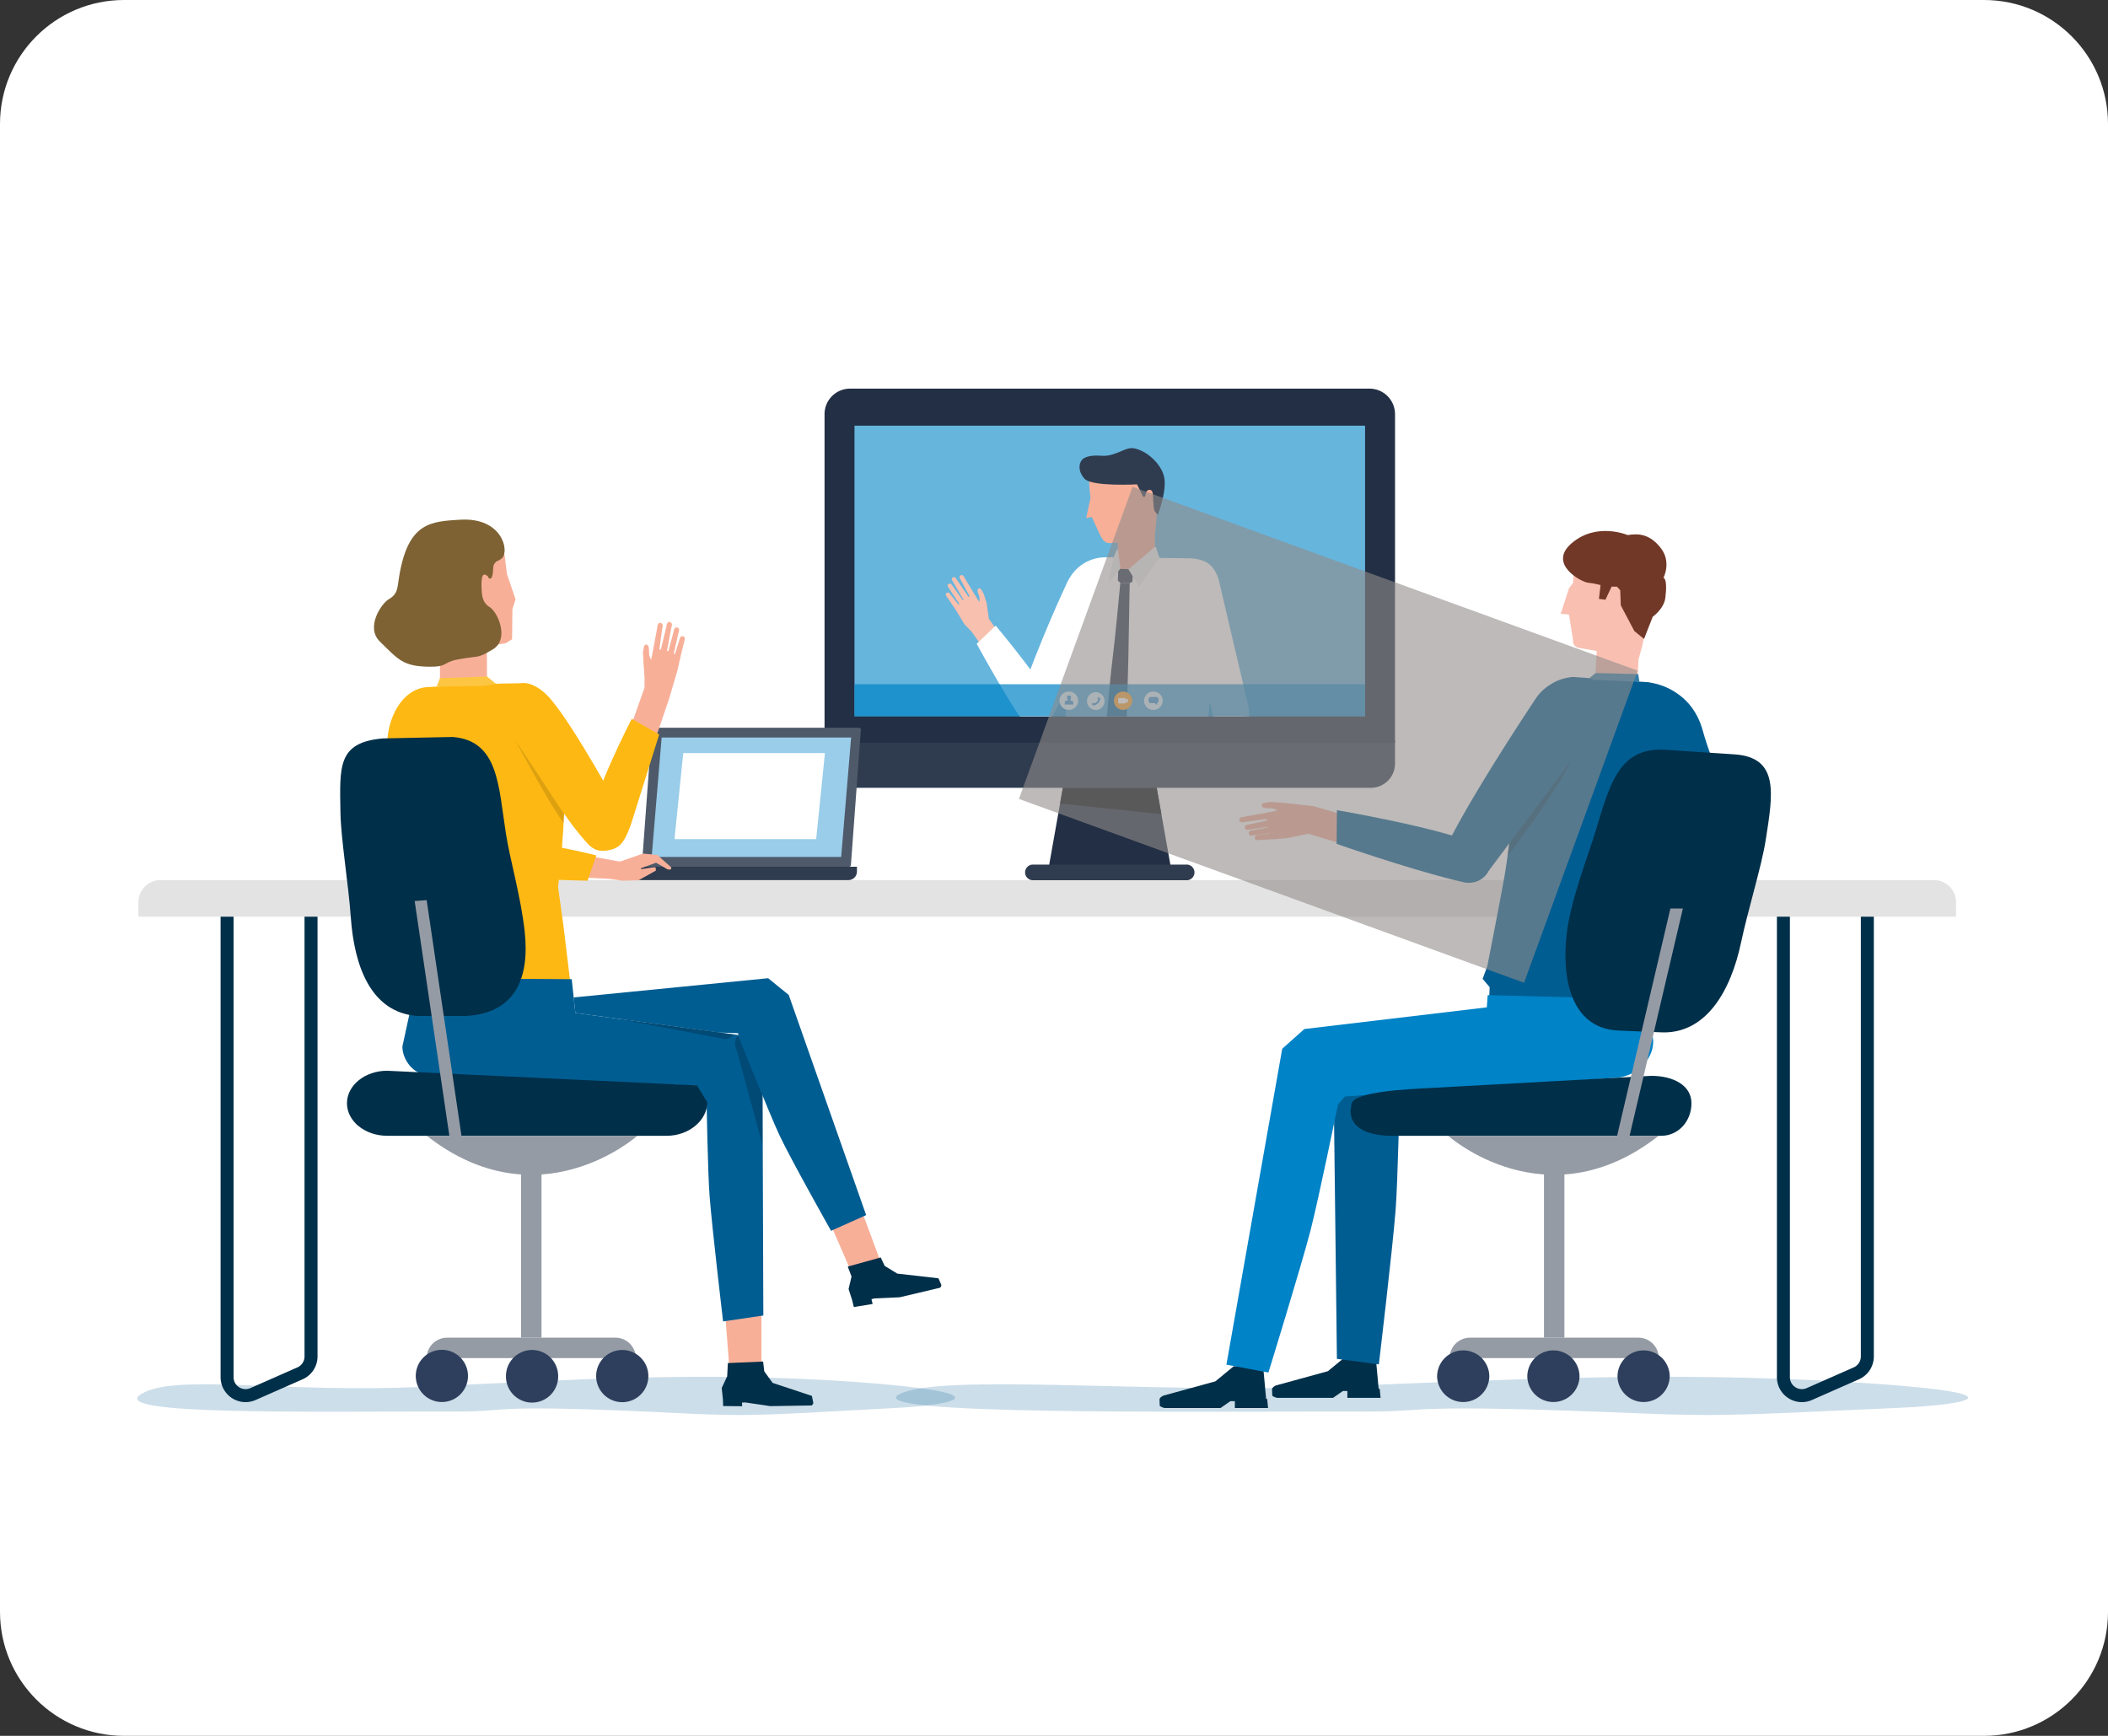 <svg viewBox="0 0 340 280" fill="none" xmlns="http://www.w3.org/2000/svg"><rect x="0" y="0" width="340" height="280" fill="#333333" stroke="none"/><path d="M0 20C0 8.954 8.954 0 20 0h300c11.046 0 20 8.954 20 20v240c0 11.046-8.954 20-20 20H20c-11.046 0-20-8.954-20-20V20Z" fill="#fff"/><path d="M73.79 227.687c-23.842-.034-56.485.644-51.059-2.795 5.424-3.439 22.747-.072 46.208-1.221 23.462-1.151 44.7-2.475 68.694-.776s17.47 3.657 6.94 4.209c-19.353 1.015-22.785 1.453-34.007.895-32.841-1.631-27.494-.299-36.776-.312Z" fill="#005D92" opacity=".2"/><path d="M220.436 227.687c-28.819-.034-81.928.644-75.371-2.795 6.556-3.439 41.15-.072 69.507-1.221 28.358-1.151 54.028-2.475 83.03-.776 29.002 1.699 21.116 3.657 8.39 4.209-23.394 1.015-27.543 1.453-41.104.895-39.697-1.631-33.235-.299-44.452-.312Z" fill="#005D92" opacity=".2"/><path d="M39.604 226.169c-.768 0-1.53-.222-2.197-.657a4.011 4.011 0 0 1-1.828-3.372v-77.994h15.635v74.653a4.03 4.03 0 0 1-2.404 3.686l-7.58 3.34a4.024 4.024 0 0 1-1.626.344Zm-1.93-79.927v75.898c0 .665.32 1.254.878 1.617a1.9 1.9 0 0 0 1.833.15l7.58-3.34a1.933 1.933 0 0 0 1.153-1.768v-72.557H37.675Zm252.95 79.927a4.017 4.017 0 0 1-2.198-.657 4.008 4.008 0 0 1-1.827-3.372v-77.994h15.633v74.653a4.029 4.029 0 0 1-2.402 3.686l-7.581 3.34a4.034 4.034 0 0 1-1.625.344Zm-1.93-79.927v75.898c0 .665.32 1.254.877 1.617a1.9 1.9 0 0 0 1.833.15l7.58-3.34a1.933 1.933 0 0 0 1.152-1.768v-72.557h-11.442Z" fill="#002F49"/><path d="M314.326 142.899a3.508 3.508 0 0 0-2.373-.93H25.857c-.916 0-1.744.357-2.372.93a3.516 3.516 0 0 0-1.163 2.605v2.361h293.166v-2.361a3.515 3.515 0 0 0-1.162-2.605Z" fill="#E3E3E3"/><path d="m264.33 106.178-9.689-1.669a1.133 1.133 0 0 1-.927-1.261l-.655-4.13-1.33-.107 1.321-4.105.651-.846.444-5.388 13.666 1.326-2.922 14.139-.559 2.041Z" fill="#F9C0B2"/><path d="m262.874 114.342-5.207-.276a.599.599 0 0 1-.568-.629l.522-10.154 6.799.357-.501 9.758a.998.998 0 0 1-1.045.944Z" fill="#F9C0B2"/><path d="m258.945 96.739-1.051-.134.257-2.231s-1.108-.303-2.037-.379c-.93-.076-6.559-2.957-2.644-6.352 4.028-3.493 9.058-1.336 9.058-1.336 1.707-.273 3.515-.218 5.317 2.062s.458 4.82.458 4.82c.543.26.466 1.951.299 3.258-.227 1.765-2.034 3.04-2.034 3.04l-1.398 3.575-1.557-1.256-2.194-4.157-.091-2.44-.53-.574-.86-.011-.993 2.115Z" fill="#713827"/><path d="m277.395 142.387-.585.024c-1.93.082-3.307-1.411-3.762-3.289-1.563-6.436-7.773-16.446-9.408-22.537-.799-2.974.52-6.071 3.595-6.199l.722.229c3.851 1.282 5.837 4.192 6.659 7.161 1.755 6.342 5.674 14.028 6.383 20.203.305 2.672-1.674 4.326-3.604 4.408Z" fill="#005D92"/><path d="m253.847 142.091-1.03-5.132s18.679-2.289 25.224-1.532c1.99.23 3.432 1.97 2.863 3.889l-.199.631c-.568 1.921-2.123 2.593-4.491 2.506l-22.367-.362Z" fill="#005D92"/><path d="m270.176 142.426 3.047.034s2.367-16.906 1.151-21.573l-4.198 21.539Z" fill="#222F44"/><path d="m266.149 162.485-26.005-.271.123-2.983-1.135-1.339.747-2.015s2.066-10.445 2.795-14.615c.728-4.168 2.639-20.052 2.639-20.052.437-7.306 3.501-11.6 8.375-12.016l12.223.856c9.795 1.565 8.604 12.241 8.305 16.872-.265 4.117-.912 8.2-1.654 12.864-.656 4.125-4.225 17.306-4.225 17.306l.191 2.488-2.088 1.321-.291 1.584Z" fill="#005D92"/><path d="m256.365 109.383.985-.817 6.879.166.192 1.216h-.68l-6.643-.277-.733-.288Z" fill="#337DA8"/><path d="M243.151 138.12s8.417-11.107 10.413-15.767c0 0-8.493 11.353-9.951 12.228l-.462 3.539Z" fill="#002F49" opacity=".5"/><path d="M204.443 132.971c-.273-1.275.039-1.841.093-1.927l1.511-.312-.29-.147.006-.01-.614-.201-.083-.005-.346-.033c-.702.037-1.079-.066-1.164-.323a.328.328 0 0 1 .052-.324c.089-.005.353-.025.566-.059a.54.54 0 0 0 .324-.202l.432-.058.006.006.004-.006 1.807.1 5.087.561 6.371 1.835-.979 4.482-6.235-1.866-3.28.701-2.151.186c-.985-.881-1.117-2.398-1.117-2.398Z" fill="#F8AF98"/><path d="M204.723 130.335c-.702.036-1.079-.067-1.164-.324-.085-.255.104-.429.309-.479.263-.062 1.065-.162 1.065-.162a.063.063 0 0 1 .072.052l.144.952-.426-.039Zm-.041.677.027 1.046-4.271.574-.11-.825 4.354-.795Zm-2.298 4.199a.417.417 0 0 1 .333-.487l.207-.038 2.56-.333.483.978-2.885.174-.216.007c-.26.016-.439-.075-.482-.301Zm-.959-.719a.415.415 0 0 1 .297-.508l.109-.028v-.002l.042-.009.126-.034.001.002 2.976-.514.354.93-3.275.428-.121.032a.418.418 0 0 1-.509-.297Zm-.648-.945a.416.416 0 0 1 .319-.494l.034-.008 3.593-.772.248 1.038-3.653.544-.047.011a.416.416 0 0 1-.494-.319Z" fill="#F8AF98"/><path d="M200.217 131.823a.419.419 0 0 0 .14.825l.284-.048-.14-.825-.284.048Z" fill="#F8AF98"/><path d="m235.323 142.036-.526-.254c-1.74-.84-2.575-2.925-1.763-4.677 3.738-8.064 14.449-24.09 14.449-24.09 1.758-2.77 3.861-3.49 7.301-2.751l.569.319c2.772 1.339 2.507 5.397-.124 9.699l-15.146 20.228a3.629 3.629 0 0 1-4.76 1.526Z" fill="#005D92"/><path d="m215.58 136.114.054-5.43s16.944 2.878 23.012 5.663c1.821.836 2.344 3.016 1.127 4.605-1.217 1.59-2.793 1.597-5.138 1.017-8.075-1.997-19.055-5.855-19.055-5.855Z" fill="#005D92"/><path d="M216.594 224.374h.725v1.108h5.356l-.145-1.467-.173-.004.005-.014-.489-5.31-4.745.057-2.95 2.434-8.387 2.302s-.635.276-.622.624l.023.635.012.384s.099.169.755.359h9.046l1.589-1.108Z" fill="#002F49"/><path d="m217.772 165.864 22.453-3.374-.13-1.588 24.603.26s.875 4.908.891 6.142c.048 3.532-2.504 5.913-6.037 5.913l-17.687 1.097-16.122 2.532s-.297 13.843-.644 18.326c-.49 6.326-2.705 24.911-2.705 24.911l-6.763-.893-.609-50.79 2.75-2.536Z" fill="#005D92"/><path d="M198.447 226.013h.724v1.109h5.357l-.146-1.467-.172-.005.004-.014-.488-5.31-4.746.058-2.95 2.433-8.387 2.302s-.634.277-.621.624l.022.636.013.384s.099.168.754.359h9.047l1.589-1.109Z" fill="#002F49"/><path d="M260.571 173.857c3.081-.143 6.036-2.703 6.079-5.786.012-.873-.591-3.442-.591-3.442l.329-2.139.203-1.293-26.642-.677-.142 1.97-29.426 3.495-3.571 3.184-9.003 50.957 6.78 1.268s5.289-17.145 6.77-22.858c1.32-5.094 4.442-20.373 4.442-20.373l1.107-1.294 43.665-3.012Z" fill="#0083C7"/><path d="m267.738 166.514-6.861-.289c-7.448-.436-9.058-8.318-8.167-15.725.653-5.426 3.398-12.323 4.634-16.402 2.261-7.473 3.749-13.599 11.196-13.163l11.102.739c7.449.436 6.293 6.461 5.149 13.832-.651 4.2-2.859 11.24-3.976 16.526-1.631 7.725-5.63 14.918-13.077 14.482Z" fill="#002F49"/><path fill="#959BA5" d="M249.028 188.844h3.296v26.93h-3.296z"/><path d="M233.808 219.07a3.296 3.296 0 0 1 3.296-3.297h27.146a3.297 3.297 0 0 1 3.296 3.297h-33.738Z" fill="#959BA5"/><path d="M260.889 222.033a4.208 4.208 0 1 1 8.418 0 4.21 4.21 0 0 1-8.418 0Zm-14.548 0a4.208 4.208 0 1 1 8.418 0 4.21 4.21 0 0 1-8.418 0Zm-14.547 0a4.208 4.208 0 1 1 8.418 0 4.21 4.21 0 0 1-8.418 0Z" fill="#2D3F5C"/><path d="M267.954 183.206h-43.47c-3.58 0-6.656-1.107-6.656-4.003l.139-.989c0-2.185 9.404-2.536 12.978-2.73 10.151-.546 35.369-1.946 35.369-1.946 3.58 0 6.501 1.527 6.501 4.423 0 2.897-2.109 5.245-4.861 5.245Z" fill="#002F49"/><path d="M233.569 183.206s15.87 14.163 33.962 0h-33.962Z" fill="#959BA5"/><path d="M262.374 185.184h-2.014l9.06-38.642h2.014l-9.06 38.642Z" fill="#959BA5"/><path d="M188.865 140.022h-19.736l3.313-18.649h13.11l3.313 18.649Z" fill="#222F44"/><path d="M191.394 141.988h-24.793a1.264 1.264 0 0 1 0-2.529h24.793a1.264 1.264 0 0 1 0 2.529Z" fill="#2F3C4F"/><path d="m171.428 127.081-.45 2.539 16.343 1.715-.755-4.254h-15.138Z" fill="#080C11"/><path d="M132.991 123.162a3.918 3.918 0 0 0 3.919 3.919h84.175a3.919 3.919 0 0 0 3.919-3.919v-3.748h-92.013v3.748Z" fill="#2F3C4F"/><path d="M220.885 62.688h-83.776a4.118 4.118 0 0 0-4.118 4.12v53.003h92.013V66.808a4.12 4.12 0 0 0-4.119-4.12Z" fill="#222F44"/><path fill="#66B5DD" d="M137.82 68.662h82.352v46.878H137.82z"/><path d="M188.173 115.54h6.77l.976-14.848c.368-3.788 2.543-10.565-4.253-10.637l-13.087-.158a6.702 6.702 0 0 0-6.955 6.44l.093 6.244.199 12.959h16.257Z" fill="#fff"/><path d="m159.496 99.816-.358-2.542-.455-1.424-.002-.001.001-.004s-.312-.59-.438-.773a.379.379 0 0 0-.196-.152l-.001-.003h-.005l-.015-.002a.268.268 0 0 0-.245.057c-.172.14-.142.462.094.993l.076.275.018.064.002.004.025.532-.008-.003-.029.267-.685-1.073c-.083-.017-.611-.09-1.513.494 0 0-1.24.785-1.63 1.804l1.392 2.324 1.268 1.339 4.373 6.232 2.889-1.997-4.558-6.411Z" fill="#F8C0AE"/><path d="m153.525 94.353-.054-.076a.343.343 0 1 0-.559.4l.072.101 1.912 2.895.614-.545-1.984-2.775h-.001Zm-.354 1.365a.344.344 0 1 0-.555.408l.125.17 1.487 2.183.557-.71-1.52-1.923-.094-.128Zm.984-2.473a.343.343 0 1 0-.576.374l.176.288 1.826 3.144.801-.516-2.203-3.253-.024-.037Zm1.371-.111-.12-.205a.347.347 0 0 0-.473-.123.347.347 0 0 0-.123.473l.059.099 1.674 3.084.799-.327-1.816-3.001Z" fill="#F8C0AE"/><path d="m182.07 93.605 2.317-1.707s1.924-1.459 1.891-2.532l-.006-5.795-6.032 1.555.132 7.752c.048 1.216.491.878 1.698.727Z" fill="#F8AF98"/><path d="m186.313 85.903-5.982 1.645c-1.424-.03-2.014.522-2.888-1.25a175.205 175.205 0 0 1-1.345-2.907l-.904.183.691-3.279s-.27-2.114-.174-2.811a29.43 29.43 0 0 1 .363-2.139l5.079-1.189 5.865 1.67-.498 7.953-.207 2.124Z" fill="#F8AF98"/><path d="M186.797 82.92s-.1.263-.595-.563c-.196-.33-.203-2.637-.308-2.928-.283-.795-.943-.222-.943-.222l-.295.928-.281-.006-.98-2.002s-7.371.407-8.498-.93c-1.128-1.335-.831-2.45-.395-3.005.219-.278.998-.857 3.172-.677 2.173.18 3.785-1.43 5.129-1.215 2.124.339 4.508 2.511 4.968 4.662.461 2.15-.974 5.958-.974 5.958Zm-4.15 10.903-.44.234-1.524-.058-.384-.341.073-1.904 2.352.09-.077 1.979Z" fill="#2F3C4F"/><path d="m179.611 89.913.533-1.245.155-.115.421 3.163-1.948 2.359.839-4.162Zm7.406.087-.579-1.725-.161-.062-4.269 3.614 1.721 2.838L187.017 90Z" fill="#F1F2F2"/><path d="M164.29 113.346c3.249-9.797 7.885-19.492 7.885-19.492 2.577-4.655 8.086-2.224 6.053 3.454-2.784 8.101-8.26 17.758-8.493 18.232h-5.145c-.405-.639-.554-1.43-.3-2.194Z" fill="#fff"/><path d="M164.03 114.933c-3.179-4.947-6.499-11.089-6.499-11.089l3.066-2.923s6.069 7.221 9.037 12.059c.453.741.307 1.741-.167 2.56h-4.995a6.068 6.068 0 0 1-.442-.607Zm31.388-.533c-1.458-4.973-3.367-12.679-4.33-17.74-.314-1.654-.095-4.591 1.097-5.725 1.684-1.602 4.096.614 4.511 3.136l4.612 19.673c.116.891-.145 1.428-.608 1.798h-4.662a2.993 2.993 0 0 1-.62-1.142Z" fill="#fff"/><path d="M195.429 114.262c-.236-1.521 1.142-3.691 2.395-3.726l.705.017c1.447.434 2.785 2.12 2.888 3.906.02.351.036.714.052 1.081h-5.841l-.199-1.278Z" fill="#fff"/><path d="M179.445 106.283c.397-3.035 1.253-12.282 1.253-12.282l1.509.058s-.148 9.141-.214 12.13c-.041 1.845-.149 5.619-.259 9.353h-3.215c.333-3.714.69-7.455.926-9.259Z" fill="#2F3C4F"/><path fill="#0083C7" d="M137.82 110.371h82.352v5.169H137.82z" opacity=".7"/><path d="M172.422 114.504h-.003a1.474 1.474 0 1 1 0-2.946h.003a1.472 1.472 0 0 1 0 2.946Z" fill="#D3EAF8"/><path d="M173.09 113.278c-.014-.163-.132-.28-.282-.28h-.23v-.085l.041-.022a.168.168 0 0 0 .084-.122l.04-.276a.267.267 0 0 0-.264-.305h-.116a.269.269 0 0 0-.264.307l.039.273c.007.052.04.099.087.123l.038.02v.087h-.231a.29.29 0 0 0-.282.28l-.038.36h1.418l-.04-.36Z" fill="#3D95D1"/><path d="M181.145 114.504h-.003a1.473 1.473 0 1 1 0-2.946h.003a1.472 1.472 0 1 1 0 2.946Z" fill="#FAA634"/><path d="m181.894 112.708-.336.153v-.201a.066.066 0 0 0-.067-.066h-1.067a.066.066 0 0 0-.067.066v.74c0 .037.03.067.067.067h1.067c.037 0 .067-.03.067-.067v-.2l.336.152c.017.007.035-.007.035-.025v-.593c0-.019-.018-.033-.035-.026Z" fill="#fff"/><path d="M186.057 114.504h-.003a1.474 1.474 0 1 1 0-2.946h.003a1.472 1.472 0 1 1 0 2.946Z" fill="#D3EAF8"/><path d="M185.616 112.429h.88c.199 0 .362.162.362.361v.273a.362.362 0 0 1-.249.342v.337l-.318-.318h-.675a.361.361 0 0 1-.361-.361v-.273c0-.199.162-.361.361-.361Z" fill="#3D95D1"/><path d="M176.759 114.522h-.002a1.436 1.436 0 1 1 0-2.873h.002a1.437 1.437 0 0 1 0 2.873Z" fill="#D3EAF8"/><path d="m177.203 112.377.048.048-.215.301-.048-.048.215-.301Z" fill="#3D95D1"/><path d="m177.065 112.753.213-.302.154.154a.11.11 0 0 1 .031.103c-.028.146-.141.458-.281.629l-.017.018-.069.069-.069.069h-.002l-.016.017c-.171.14-.483.253-.629.283a.116.116 0 0 1-.103-.033l-.154-.154.302-.213.038.04s.209.008.43-.212c.226-.226.212-.428.212-.428l-.04-.04Z" fill="#3D95D1"/><path d="m176.397 113.366-.301.215-.048-.049.301-.214.048.048Z" fill="#3D95D1"/><path transform="rotate(-70 164.348 128.871)" fill="url(#a)" d="M164.348 128.871h53.577v86.699h-53.577z" style="mix-blend-mode:screen" opacity=".6"/><path d="M103.828 139.807h33.124a.294.294 0 0 0 .294-.293l1.605-21.829a.294.294 0 0 0-.293-.295h-33.124a.294.294 0 0 0-.294.295l-1.606 21.829c0 .162.132.293.294.293Z" fill="#4E5969"/><path d="M100.555 141.968h36.285c.761 0 1.378-.617 1.378-1.378v-.782H99.177v.782c0 .761.617 1.378 1.378 1.378Z" fill="#2F3C4F"/><path d="M105.109 138.233h30.564l1.606-19.268h-30.564l-1.606 19.268Z" fill="#99CDE9"/><path d="M108.788 135.355h22.854l1.413-13.882H110.2l-1.412 13.882Z" fill="#fff"/><path d="m108.295 139.939-2.268-2.029-2.306-.223-3.733 1.292-5.106-.917-.646 3.508 3.984.182 2.195.308 2.563-.063 2.806-1.567-.022-.449-.19-.097-.881.124-1.334.205.06-.169 2.397-.885 1.904 1.094h.481l.096-.314Z" fill="#F8AF98"/><path d="m83.456 140.014.409-.419a3.626 3.626 0 0 0 .055-4.998s-7.943-15.338-11.922-19.922c-2.074-2.387-5.05-3.822-7.289-1.041l-.23.364c-1.753 3.391-.57 4.894 2.066 8.423 0 0 8.158 13.882 11.918 17.787 1.339 1.392 3.646 1.192 4.993-.194Z" fill="#FDB813"/><path d="m94.768 142.062 1.411-4.08s-9.298-2.425-16.304-2.548c-2.003-.034-2.863 1.758-2.083 3.603.78 1.844 1.885 2.571 4.916 2.707l12.06.318Z" fill="#FDB813"/><path d="m70.785 105.401 10.78-1.646 1.029-.643.05-4.842.51-1.592-1.383-4.07-.344-2.751a2.897 2.897 0 0 0-3.365-2.498l-10.603 1.819 3.326 16.223Z" fill="#F8AF98"/><path d="m72.821 113.097 3.91-.02a1.836 1.836 0 0 0 1.827-1.845l-.052-10.52-7.584.038.052 10.518a1.837 1.837 0 0 0 1.847 1.829Z" fill="#F8AF98"/><path d="M74.245 83.829c-4.809.284-8.42.439-9.863 9.145-.31 1.862-.17 2.816-1.699 3.699-1.144.66-3.766 4.496-1.43 6.79 2.998 2.946 3.75 4.005 7.855 4.08 3.152.058 2.283-.713 4.688-1.162 3.716-.695 3.067-.064 5.71-1.65 2.706-1.623.792-6.016-.56-6.832-1.26-.759-1.206-2.172-1.256-2.739-.029-.307-.198-2.813.591-2.453.65.297.401.519.629.602.738.268.573-1.871.713-2.164.154-.323.446-.586.446-.586s.44-.134.88-.512c1.254-1.084.116-6.622-6.704-6.218Z" fill="#7E6234"/><path d="m66.663 161.591-.077-5.558.233-10.971-4.244-23.145c-.753-4.962 1.851-10.818 6.376-11.089l1.07-.056 5.17-.252 5.401-.252 3.874-.064c5.289 0 6.105 12.281 6.46 16.119.471 5.107-.917 16.741-.917 16.741l.857 6.156 1.524 12.62-8.16.087-17.567-.336Z" fill="#FDB813"/><path d="m70.965 109.396-.54 1.357 7.75-.121 1.822-.335-1.45-1.168-7.582.267Z" fill="#FDC642"/><path d="M83.041 119.294s5.835 10.908 7.868 13.446l.066-1.49-7.934-11.956Z" fill="#BE8A0E" opacity=".5"/><path d="M107.177 104.879c-1.226-.265-1.771.033-1.854.085l-.305 1.453-.141-.28-.009.006-.191-.592-.007-.08-.029-.334c.038-.675-.061-1.038-.308-1.119a.308.308 0 0 0-.309.048c-.008.086-.027.34-.06.545a.515.515 0 0 1-.195.31l-.058.416.005.005-.005.004.091 1.74.157 2.261-.015 1.598-2.881 8.175 4.429.724 2.453-7.212 1.35-4.602.401-1.855c-.844-.949-2.519-1.296-2.519-1.296Z" fill="#F8AF98"/><path d="M104.64 105.14c.038-.675-.061-1.038-.308-1.121-.246-.082-.414.1-.46.297-.062.252-.161 1.024-.161 1.024a.06.06 0 0 0 .051.07l.915.141-.037-.411Zm4.115.693.898.545.74-3.056-.77-.218-.868 2.729Zm-1.056-.401.894.343.904-3.988-.775-.198-1.023 3.843Zm-1.194-.286.998.243.852-4.551-.782-.169-1.068 4.477Zm-1.213-.044 1.007.03.563-4.109-.793-.107-.777 4.186Z" fill="#F8AF98"/><path d="M109.671 102.932a.401.401 0 1 1 .772.216l-.074.266-.774-.215.076-.267Zm-.921-1.448a.401.401 0 0 1 .774.206l-.072.267-.772-.206.07-.267Zm-1.171-.844a.4.4 0 1 1 .782.172l-.059.27-.782-.172.059-.27Zm-1.494.169a.4.4 0 0 1 .464-.327.4.4 0 0 1 .328.464l-.047.273-.792-.136.047-.274Z" fill="#F8AF98"/><path d="m99.928 136.126.172-.173c1.034-1.093 1.031-2.45-.026-5.062 0 0-7.237-13.34-11.144-17.988-2.033-2.419-4.923-4.045-7.27-1.157l-.236.362c-1.806 3.361 1.894 7.389 4.618 11.532 2.119 3.221 5.193 8.635 8.89 12.6 1.317 1.414 3.626 1.249 4.996-.114Z" fill="#FDB813"/><path d="m106.32 118.479-4.422-2.528s-6.531 12.525-7.106 18.276c-.198 1.993.933 3.227 2.919 2.966 1.986-.263 2.813-.773 4.04-4.162l4.569-14.552Z" fill="#FDB813"/><path d="m122.8 210.312.021 11.24 1.648 1.747 5.452 1.882-.071 1.139-12.188-.589-.733-1.103.779-3.011-.81-10.57 5.902-.735Z" fill="#F8AF98"/><path d="m123.269 221.208 1.344 1.856 6.337 2.103.24 1.194-.261.346-6.697.108-4.028-.596-.525.019.021.591-3.067-.027-.031-1.039-.197-1.882.884-1.882.105-2.128 5.688-.246.187 1.583Z" fill="#002F49"/><path d="m123.118 212.199-6.494.953s-1.802-15.262-2.182-20.323c-.284-3.782-.475-15.049-.475-15.049l-1.785-2.646-43.294-1.787c-2.154 0-3.988-2.378-3.988-4.533l1.432-6.594v-4.43l25.882.155.585 5.447 30.164 4.09.155 44.717Z" fill="#005D92"/><path d="m138.387 193.695 3.972 10.714 1.992 1.341 5.872.605.182 1.128-12.018 2.106-.958-.916.079-3.032-4.287-9.861 5.166-2.085Z" fill="#F8AF98"/><path d="m142.69 204.194 2.042 1.247 6.634.755.481 1.119-.185.392-6.555 1.552-4.041.178-.508.127.19.775-3.036.489-.264-1.096-.58-1.801.477-2.024-.609-1.602 5.313-1.472.641 1.361Z" fill="#002F49"/><path d="m139.703 196.005-5.663 2.529s-6.472-11.497-8.278-15.328c-1.949-4.138-6.747-16.55-6.747-16.55l-3.006-.103-23.209-3.161-.27-2.502 31.363-3.1 3.319 2.693 12.491 35.522Z" fill="#005D92"/><path d="m99.672 164.329 18.636 2.507s-.199.289-.293.356c-.638.464-.798.474-1.573.327l-16.77-3.19Zm19.368 2.686 3.953 9.775-.022 7.827-4.2-15.406a1.932 1.932 0 0 1 .269-2.196Z" fill="#002F49" opacity=".4"/><path fill="#959BA5" d="M84.043 188.844h3.296v26.93h-3.296z"/><path d="M102.559 219.07a3.297 3.297 0 0 0-3.296-3.297H72.115a3.297 3.297 0 0 0-3.296 3.297h33.739Z" fill="#959BA5"/><path d="M75.479 222.033a4.21 4.21 0 1 0-8.418.001 4.21 4.21 0 0 0 8.418-.001Zm14.547 0a4.21 4.21 0 1 0-8.419 0 4.21 4.21 0 0 0 8.42 0Zm14.548 0a4.21 4.21 0 1 0-8.419 0 4.21 4.21 0 0 0 8.419 0Z" fill="#2D3F5C"/><path d="M62.447 183.206h45.109c3.58 0 6.522-2.512 6.522-5.409l-1.677-2.723-2.02-.087-47.934-2.271c-3.58 0-6.484 2.348-6.484 5.245 0 2.896 2.903 5.245 6.483 5.245Z" fill="#002F49"/><path d="M102.797 183.206s-15.869 14.163-33.961 0h33.961Z" fill="#959BA5"/><path d="M67.26 163.88h7.926c7.964-.469 10.238-6.128 9.448-13.546-.597-5.604-2.364-11.602-3.026-15.812-1.216-7.712-1.161-15.056-8.6-15.646l-11.222.233c-7.38.628-6.994 4.514-6.874 11.973.07 4.249 1.291 11.525 1.672 16.914.558 7.876 3.24 15.293 10.677 15.884Z" fill="#002F49"/><path d="m72.645 184.34 1.995.277-5.825-39.423-1.932.149 5.762 38.997Z" fill="#959BA5"/><defs><linearGradient id="a" x1="177.742" y1="150.546" x2="177.742" y2="150.546" gradientUnits="userSpaceOnUse"><stop offset="1" stop-color="#231815"/><stop stop-color="#fff"/></linearGradient></defs></svg>